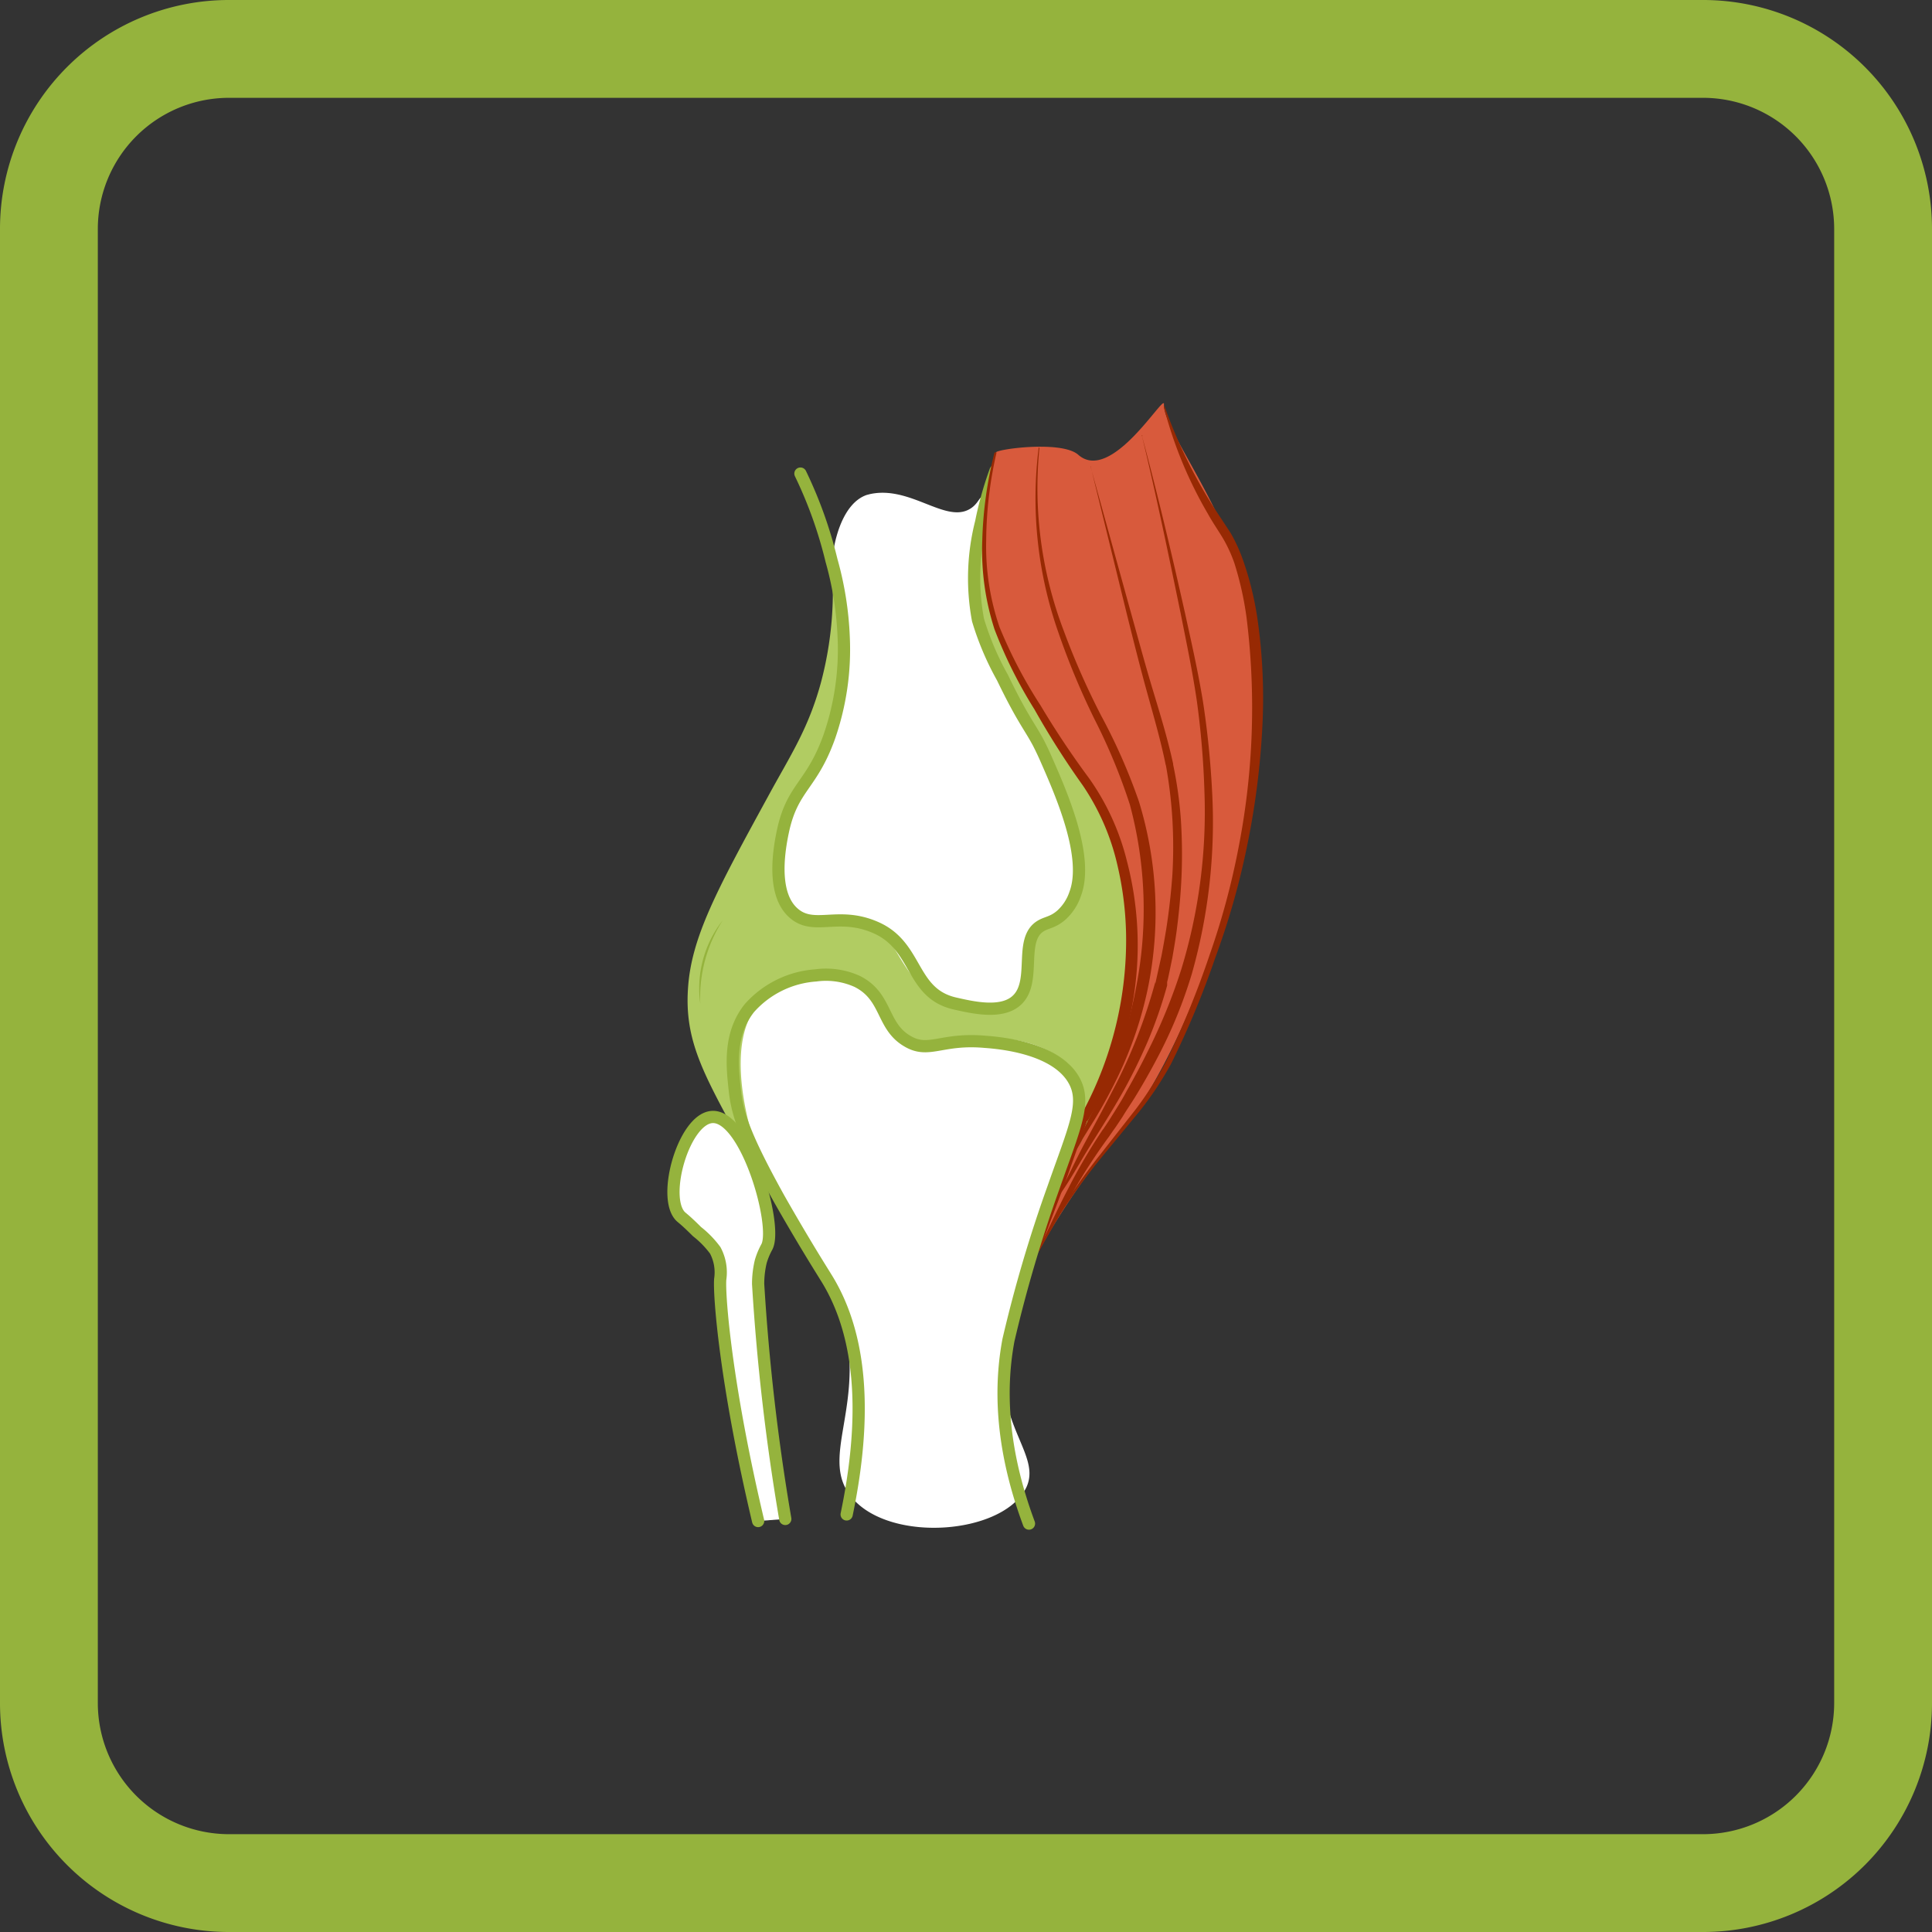 <svg xmlns="http://www.w3.org/2000/svg" viewBox="0 0 158 158"><rect x="0" y="0" width="158" height="158" fill="#333333" stroke="none"/><defs><style>.cls-1{fill:#95b33d;}.cls-2{fill:#b1cc62;}.cls-3,.cls-7{fill:#fff;}.cls-4{fill:none;}.cls-4,.cls-7{stroke:#95b33d;stroke-linecap:round;stroke-linejoin:round;}.cls-5{fill:#d85a3c;}.cls-6{fill:#972903;}</style></defs><g id="Костно-мышечные"><path class="cls-1" d="M139.28,8A10.73,10.73,0,0,1,150,18.72V139.28A10.73,10.73,0,0,1,139.28,150H18.72A10.73,10.73,0,0,1,8,139.28V18.72A10.73,10.73,0,0,1,18.72,8H139.28m0-8H18.72A18.72,18.72,0,0,0,0,18.72V139.28A18.72,18.72,0,0,0,18.72,158H139.28A18.72,18.72,0,0,0,158,139.28V18.72A18.72,18.72,0,0,0,139.28,0Z"/><path class="cls-2" d="M56.26,80.91c.25-4.22,2.35-8.09,6.57-15.81,1.79-3.3,3.28-5.48,4.32-9.33A28.94,28.94,0,0,0,68,45.83c4,1.62,8.37-3.33,12.35-1.71,4,4.06,8.72,17.15,11.44,26a31.66,31.66,0,0,1,1.58,11,27.74,27.74,0,0,1-3.1,11.3,27.1,27.1,0,0,1-4.75,6.45,12.54,12.54,0,0,0-9.9.54,12.74,12.74,0,0,0-6.4,8.81c-1.13-1.53-2.13-4.44-3.88-7.3-1.91-3.12-4-6.1-5.3-8.47C57.48,87.69,56,85,56.26,80.91Z"/><path class="cls-3" d="M71.55,75.91c-3.22-1-5.32.12-6.41-.92-3.42-3.26-.59-8.58.81-10.66a18,18,0,0,0,2.21-6.17A23.32,23.32,0,0,0,69,50.69c-.28-3.1-1.22-3.66-.78-6,.09-.45.66-3.51,2.65-4.21l.27-.07c3.25-.72,6.09,2.32,8.09,1.26.77-.4.87-1.11,1.12-1,.61.22-1.32,4.12-.59,8.92a24,24,0,0,0,2.06,6.2c.53,1.19,1.27,1.44,2.58,4.16,1.11,2.3,1.66,3.57,1.84,4,1.34,3.52,2.79,8.1,1.43,9.68-1.49,1.75-3.9,2.06-3.62,4.46.34,3-.69,5.23-6,4C73.93,81.21,73.4,76.48,71.55,75.91Z"/><path class="cls-4" d="M81.42,38.49a28.67,28.67,0,0,0-1.18,4.21,18.6,18.6,0,0,0-.26,8,23.37,23.37,0,0,0,2,4.71c1.63,3.38,2.23,4,2.94,5.34.07.14.34.66.64,1.35,1.29,2.93,3.5,8,2.37,11a4.11,4.11,0,0,1-1.11,1.72c-.71.63-1.22.6-1.73.92-1.78,1.1-.32,4.45-1.87,6-1.22,1.24-3.69.65-5.11.33-3.7-.83-3-4.72-6.53-6.23-3.14-1.36-5.13.39-6.82-1.3s-1-5.32-.71-6.66c.78-3.52,2.33-3.62,3.76-7.6A21.79,21.79,0,0,0,69,52.15,27.07,27.07,0,0,0,68,45.83a35.31,35.31,0,0,0-2.54-7.1"/><path class="cls-5" d="M81.45,37c.07-.27,5.41-1,6.74.2,2.7,2.36,7-5,7-4.16-.13,2.36,6.44,9.84,7.45,19C104.32,67.43,97.36,85,92.13,92a63.34,63.34,0,0,0-5.91,8.12,52.1,52.1,0,0,0-3.35,6.47,36,36,0,0,1,1.13-3.9c2.22-6.26,4.53-9,6.24-12.89a30.37,30.37,0,0,0,1.89-18.12c-1.38-5.24-1.72-5-6.11-11.66C80.27,51.28,79.55,44.38,81.45,37Z"/><path class="cls-6" d="M84.85,102.27A51.14,51.14,0,0,1,90,94.39l2.9-3.7a27.82,27.82,0,0,0,2.49-3.94,74.28,74.28,0,0,0,3.53-8.65,61.42,61.42,0,0,0,2.41-9,59.52,59.52,0,0,0,.62-18.54,26.38,26.38,0,0,0-1-4.5A11.51,11.51,0,0,0,100,44c-.38-.63-.85-1.31-1.23-2a34.28,34.28,0,0,1-3.59-8.71,0,0,0,0,1,0-.06,0,0,0,0,1,.06,0,40.58,40.58,0,0,0,4.09,8.37l1.32,2a13.33,13.33,0,0,1,1,2.19,26,26,0,0,1,1.16,4.64,45.51,45.51,0,0,1,.4,9.47,64.28,64.28,0,0,1-1.24,9.37,62.13,62.13,0,0,1-2.59,9.07A71.75,71.75,0,0,1,95.77,87a27.13,27.13,0,0,1-2.62,3.93l-3,3.64a51.33,51.33,0,0,0-5.25,7.76s0,0-.06,0A0,0,0,0,1,84.85,102.27Z"/><path class="cls-6" d="M81.5,37a33,33,0,0,0-.85,7.19,20.43,20.43,0,0,0,1.09,7.09,38.66,38.66,0,0,0,3.35,6.4,71.78,71.78,0,0,0,4,6,20,20,0,0,1,3.06,6.7,27.23,27.23,0,0,1-3.24,21.34l0-.07L87,97l-2,5.28a.05.05,0,1,1-.1,0l1.65-5.41,1.71-5.4a.17.17,0,0,0,0,0v0a29.7,29.7,0,0,0,3.82-13.64,26.85,26.85,0,0,0-.7-7.09,19.23,19.23,0,0,0-2.83-6.51A68.88,68.88,0,0,1,84.59,58a37.29,37.29,0,0,1-3.26-6.54,21,21,0,0,1-1-7.24,32.48,32.48,0,0,1,1-7.21.06.06,0,0,1,.06,0S81.51,37,81.5,37Z"/><path class="cls-6" d="M85,36.68A32.8,32.8,0,0,0,87,51.6a62,62,0,0,0,3.06,6.94,47.5,47.5,0,0,1,3.08,7,30.87,30.87,0,0,1,.73,15.3,31.54,31.54,0,0,1-2.49,7.29c-.56,1.15-1.17,2.28-1.83,3.37-.34.55-.67,1.08-1,1.63a11,11,0,0,1-1,1.61,0,0,0,0,1-.07,0,.06.06,0,0,1,0-.07c.65-1.07,1.07-2.29,1.69-3.41s1.12-2.27,1.6-3.43a33.81,33.81,0,0,0,2.16-7.19A33,33,0,0,0,92.4,65.8a47.86,47.86,0,0,0-2.9-7,61.43,61.43,0,0,1-2.94-7.06,33.1,33.1,0,0,1-1.62-15.09.05.05,0,0,1,0-.05A.06.06,0,0,1,85,36.68Z"/><path class="cls-6" d="M89.18,38.14l3.36,12.15c.56,2,1.11,4.05,1.72,6.07s1.22,4,1.68,6.1v.07A33.12,33.12,0,0,1,96.57,67a43.36,43.36,0,0,1,.06,4.56c-.06,1.52-.2,3-.4,4.54-.1.75-.23,1.5-.36,2.25l-.23,1.12-.12.56-.07.28c0,.08,0,.24,0,.15l0,.13a36.7,36.7,0,0,1-1.61,4.63c-.65,1.5-1.39,3-2.18,4.38s-1.68,2.78-2.53,4.14-1.61,2.8-2.57,4.11a0,0,0,0,1-.07,0,.06.06,0,0,1,0-.07c.81-1.38,1.45-2.87,2.22-4.3s1.54-2.84,2.27-4.27a43.88,43.88,0,0,0,2-4.36,44.66,44.66,0,0,0,1.5-4.54l0,.14.51-2.3c.14-.73.27-1.47.39-2.2.23-1.48.4-3,.5-4.45a39,39,0,0,0,0-4.46,37.75,37.75,0,0,0-.54-4.5v.06c-.4-2-1-4.05-1.56-6.08s-1.07-4.07-1.58-6.11l-3-12.24a.05.05,0,0,1,0-.06S89.17,38.11,89.18,38.14Z"/><path class="cls-6" d="M93.4,35.68c1.28,4.77,2.42,9.59,3.5,14.41.53,2.42,1.08,4.83,1.48,7.29a73.2,73.2,0,0,1,.75,7.41A45.53,45.53,0,0,1,97.48,79.6a38.08,38.08,0,0,1-2.84,6.93c-.58,1.11-1.2,2.19-1.85,3.25-.33.53-.66,1-1,1.57l-.52.78-.27.38-.13.19-.07.1,0,0a.63.63,0,0,1-.1.12l.07-.07a47.33,47.33,0,0,0-3,4.6c-.94,1.59-1.85,3.2-2.76,4.81a0,0,0,0,1-.07,0,0,0,0,0,1,0-.06c.79-1.68,1.56-3.36,2.42-5a46.49,46.49,0,0,1,2.82-4.81l.07-.08,0,0,0,0,.06-.1.13-.19.25-.38.49-.78c.32-.52.63-1,.93-1.58.61-1.07,1.19-2.15,1.73-3.25a45.61,45.61,0,0,0,2.77-6.77,44.06,44.06,0,0,0,1.89-14.5,69.8,69.8,0,0,0-.61-7.35c-.35-2.43-.86-4.85-1.34-7.27-1-4.85-2-9.68-3.16-14.49a.06.06,0,0,1,0-.06A.05.05,0,0,1,93.4,35.68Z"/><path class="cls-3" d="M83.79,121.91c1.68-2.81-2.54-5.19-1.69-11.78.22-1.73,1.36-5.37,3.66-12.64,1.13-3.58,4-8.51,1.46-10.6-4.14-3.35-9.6-1.42-10.6-1.46-5.32-.19-3-6.49-9.37-5.67a8.63,8.63,0,0,0-5.43,2.68c-.42.51-2.22,2.87-.55,9.56,2,8,5.56,8.37,7.45,14.74,2.46,8.25-2.08,12.51,1.13,15.94S81.66,125.47,83.79,121.91Z"/><path class="cls-4" d="M84.15,124.6c-2.45-6.57-2.32-11.57-1.68-15a112,112,0,0,1,3.67-12.44c1.75-5,2.75-7,1.66-8.87-1.52-2.6-6-3-7.25-3.09-3.58-.32-4.6,1-6.37-.07-2.11-1.25-1.61-3.65-4.1-4.88a6.21,6.21,0,0,0-3.37-.48,8,8,0,0,0-5.43,2.68c-1.69,2.14-1.4,4.74-1.19,6.68s.76,3.73,3.62,8.89c2,3.52,3.45,5.81,3.92,6.57,2.06,3.37,3.73,9.07,1.61,19.26"/><path class="cls-7" d="M62,124.39c-2.66-11.23-3.2-18.45-3.1-19.77a3.82,3.82,0,0,0-.41-2.37A7.94,7.94,0,0,0,57,100.72c-1-1-1.24-1.13-1.37-1.27-1.51-1.62.31-7.91,2.58-8.1,2.79-.23,5.41,8.86,4.51,10.61a6,6,0,0,0-.5,1.19A7.88,7.88,0,0,0,62,105a178.26,178.26,0,0,0,2.22,19.22"/><path class="cls-1" d="M59.1,75.27a9,9,0,0,0-1.83,6.82A11.68,11.68,0,0,1,59.1,75.27Z"/></g></svg>